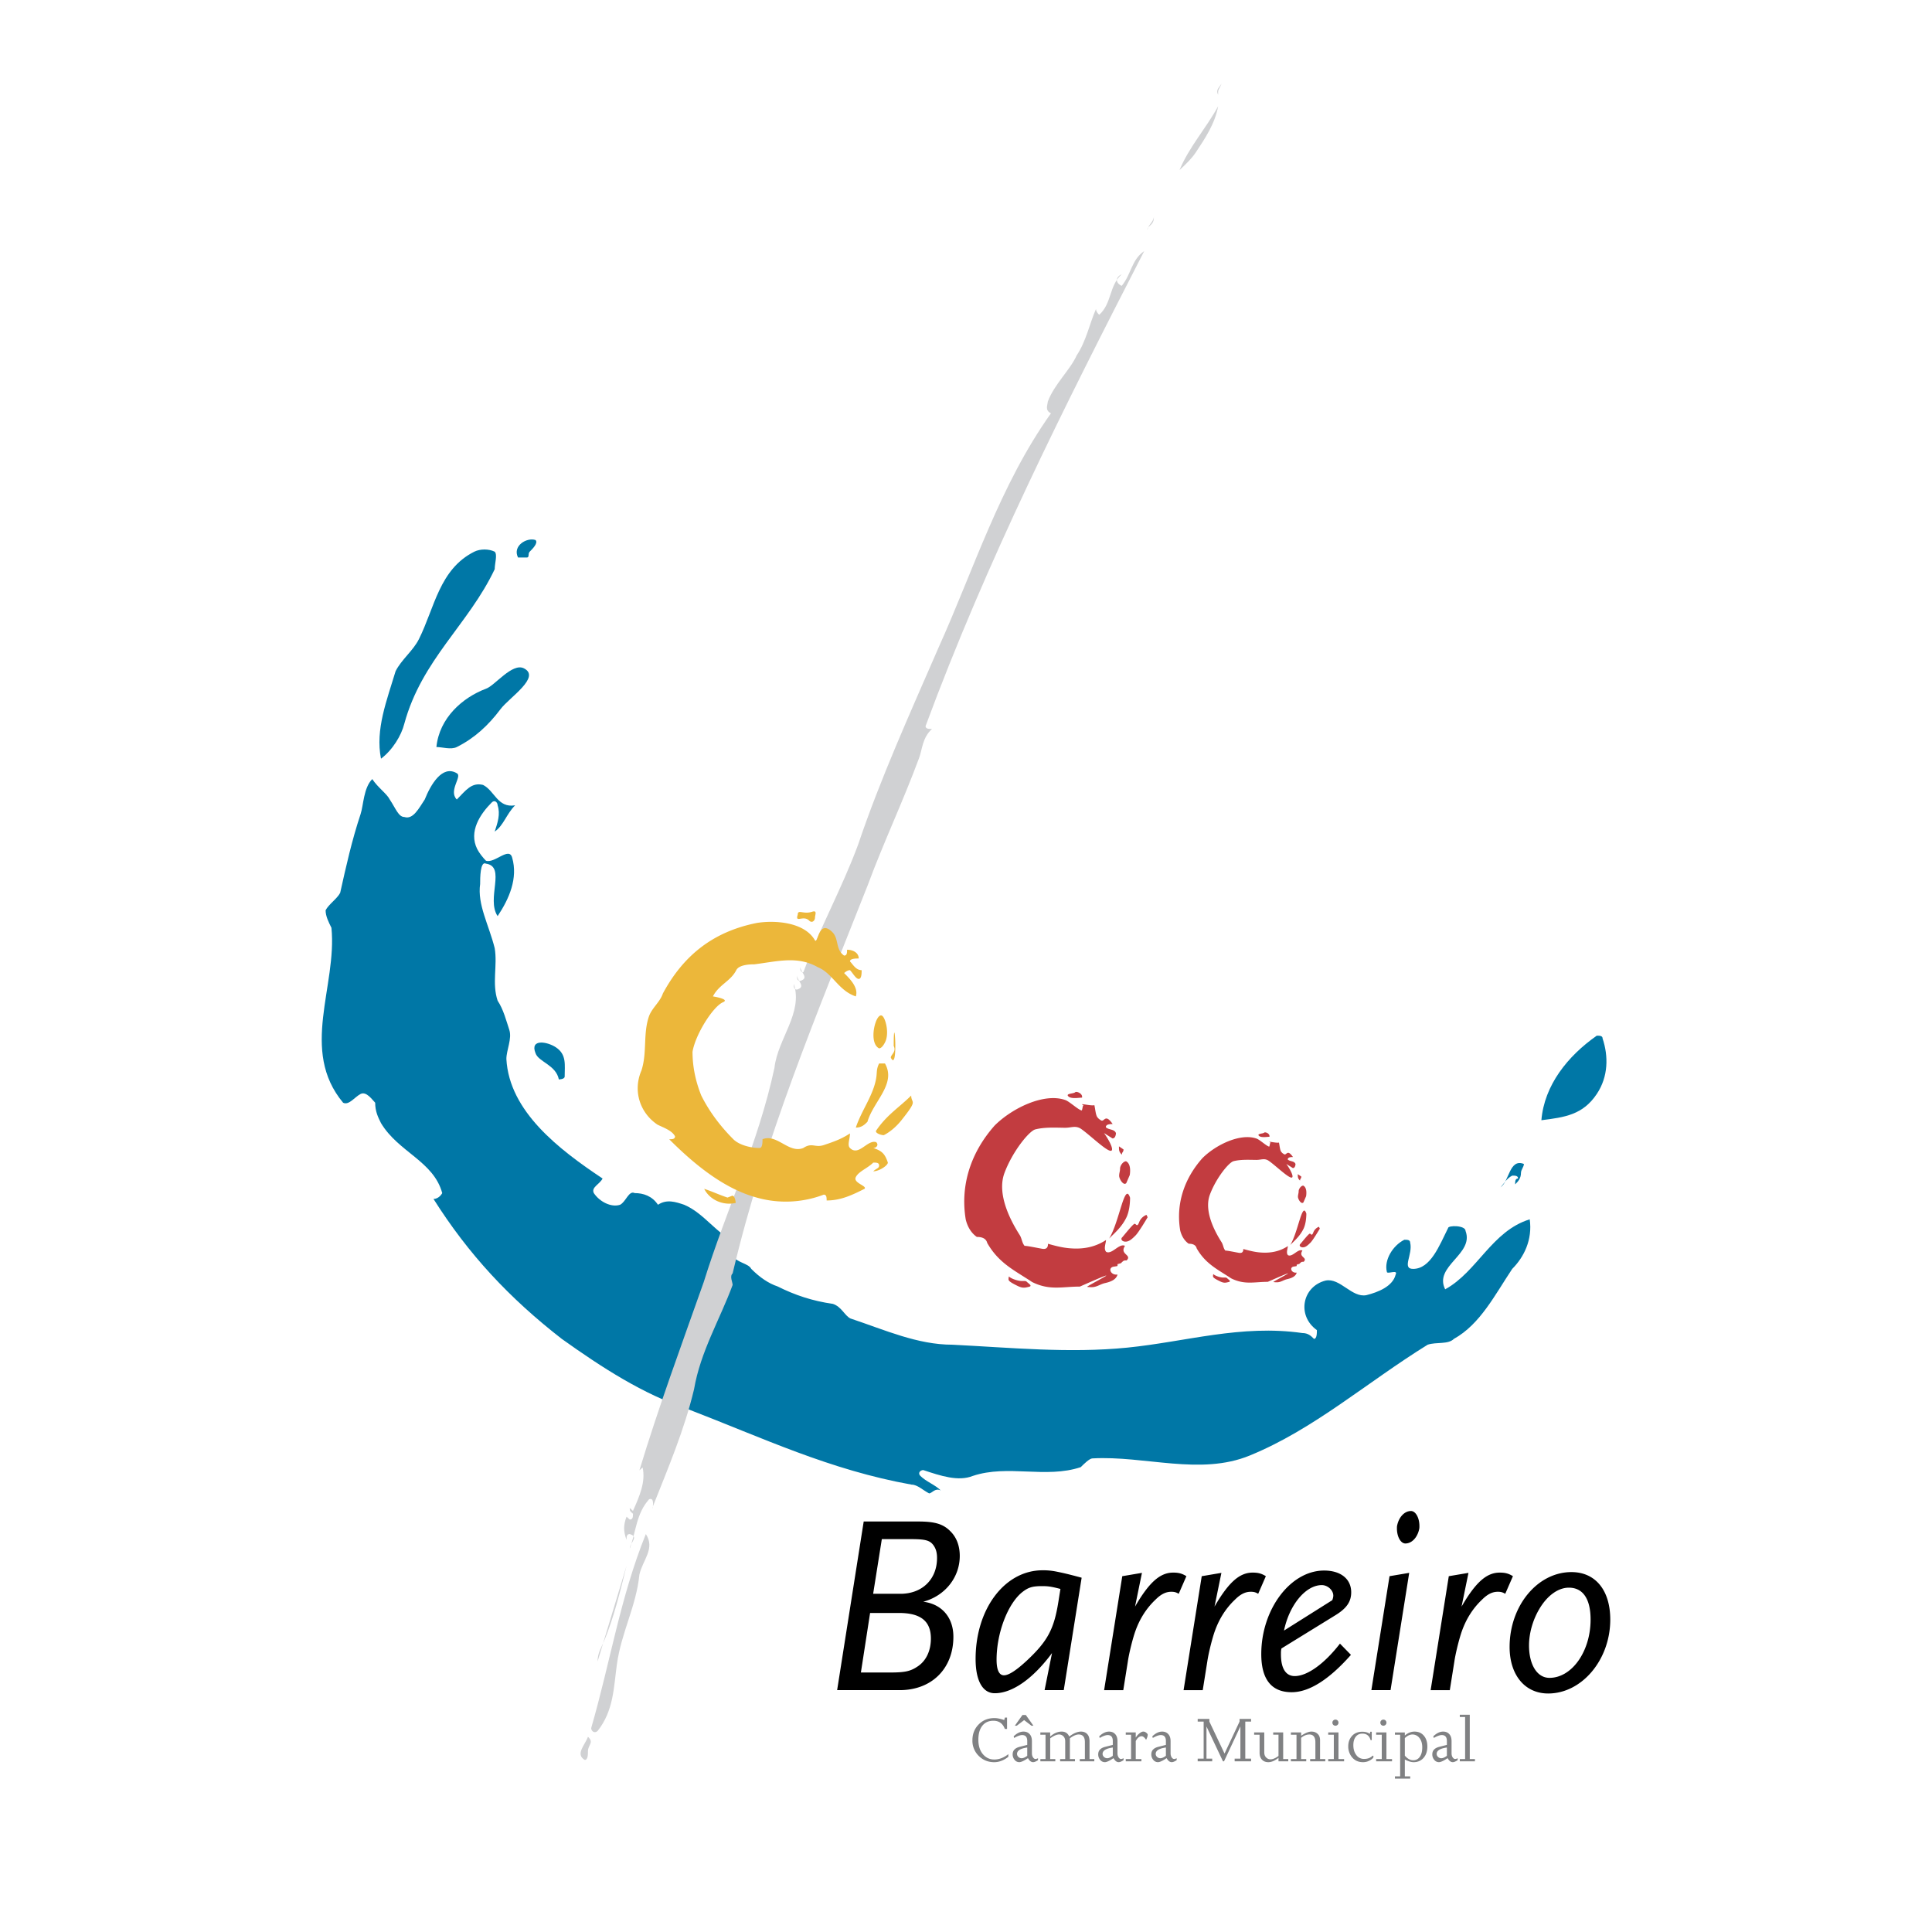 <svg xmlns="http://www.w3.org/2000/svg" width="2500" height="2500" viewBox="0 0 192.756 192.756"><g fill-rule="evenodd" clip-rule="evenodd"><path fill="#fff" d="M0 0h192.756v192.756H0V0z"/><path d="M47.612 84.712c.184.369.582.873.873 1.164.873.291 2.327-1.455 2.618-.291.582 2.036-.291 4.072-1.455 5.817-1.163-1.745.873-4.945-1.163-5.236-.582-.291-.582 1.455-.582 2.037-.291 2.036.873 4.072 1.454 6.399.291 1.745-.291 3.491.291 5.237.583.873.873 2.035 1.164 2.908.291.871-.291 2.035-.291 2.908.291 5.236 5.236 9.018 9.599 11.926-.291.582-1.164.873-.873 1.455.582.873 1.746 1.455 2.618 1.164.582-.291.873-1.455 1.455-1.164.873 0 1.745.291 2.326 1.164.873-.582 1.746-.291 2.618 0 2.036.873 3.2 2.908 5.236 3.781.291 0 0 .873-.582 1.164.582.871 1.746.871 2.036 1.453.873.873 1.746 1.455 2.618 1.746 1.745.873 3.491 1.455 5.527 1.744.873.293 1.164 1.164 1.746 1.455 3.49 1.164 6.69 2.619 10.181 2.619 5.818.291 11.634.871 17.453.291 5.816-.584 11.344-2.328 17.453-1.455.582 0 .873.291 1.164.582.291 0 .291-.582.291-.873-2.037-1.455-1.455-4.363.871-4.945 1.455-.291 2.619 1.746 4.072 1.455 1.164-.291 2.619-.873 2.91-2.037.291-.582-.873 0-.873-.291-.291-1.164.582-2.617 1.746-3.199.289 0 .58 0 .58.291.291 1.164-.871 2.617.291 2.617 1.746 0 2.619-2.326 3.492-4.072 0-.291 1.744-.291 1.744.291.873 2.328-3.199 3.49-2.035 5.818 3.199-1.746 4.652-5.818 8.436-6.982.291 2.037-.582 3.781-1.746 4.945-1.746 2.619-3.199 5.527-5.818 6.982-.58.582-1.744.289-2.617.582-6.109 3.781-11.344 8.436-17.744 11.053-4.945 2.037-10.473 0-15.707.291-.291 0-.873.582-1.164.873-3.49 1.162-7.271-.291-10.762.873-1.455.58-3.2 0-4.946-.582-.291 0-.582.289-.291.582.582.58 1.455.871 2.037 1.453-.582-.291-.873.291-1.164.291-.582-.291-1.164-.873-1.745-.873-8.145-1.453-14.835-4.654-22.398-7.562-4.363-1.455-8.436-4.072-12.508-6.98-5.236-4.072-9.308-8.436-12.799-13.963.582 0 .873-.582.873-.582-.873-3.199-4.363-4.072-6.108-6.98-.291-.582-.582-1.164-.582-2.037-.291-.291-.873-1.164-1.454-.873-.582.293-1.164 1.164-1.746.873-4.363-5.236-.582-11.635-1.164-17.453-.291-.582-.582-1.164-.582-1.746.291-.582 1.164-1.164 1.455-1.745.582-2.618 1.164-5.236 2.036-7.854.291-.873.291-2.618 1.164-3.491.582.873 1.454 1.455 1.745 2.037.582.872.873 1.745 1.454 1.745.873.291 1.455-.873 2.036-1.745.582-1.455 1.746-3.491 3.2-2.619.582.292-.873 1.746 0 2.619.873-.873 1.454-1.746 2.618-1.455 1.163.582 1.454 2.327 3.199 2.036-.873.873-1.163 2.036-2.036 2.618.291-.873.582-1.745.291-2.618 0-.291-.291-.582-.582-.291-1.163 1.165-2.327 2.91-1.454 4.655zm-5.818-20.943c1.572-3.144 2.037-6.981 5.527-8.727.582-.291 1.455-.291 2.036 0 .291.292 0 1.164 0 1.745-2.618 5.527-7.272 9.018-9.018 15.417-.291 1.164-1.164 2.618-2.327 3.491-.582-2.909.582-5.817 1.455-8.727.582-1.162 1.745-2.035 2.327-3.199zm8.145 6.981c-1.234 1.646-2.618 2.908-4.363 3.781-.582.291-1.455 0-2.036 0 .291-2.909 2.618-4.945 4.945-5.817.873-.291 2.618-2.618 3.782-2.037 1.744.873-1.455 2.91-2.328 4.073zm2.909-15.708c-.206.206 0 .582-.291.582h-.873c-.582-1.164.873-2.036 1.745-1.745.291.291-.29.872-.581 1.163zm2.617 49.452c1.083.721.873 1.744.873 2.908 0 .291-.582.291-.582.291-.292-1.455-2.037-1.746-2.328-2.619-.58-1.455 1.165-1.162 2.037-.58zm103.846 4.652c-1.389 2.084-3.199 2.328-5.527 2.619.291-3.492 2.619-6.4 5.527-8.436.291 0 .582 0 .582.289.582 1.747.582 3.784-.582 5.528zm-7.563 7.856c0 .58-.291.871-.582 1.162 0-.291 0-.582.291-.582 0-.291-.291-.291-.582-.291-.582.291-.873.873-1.164 1.164.873-.582.873-2.908 2.328-2.326 0 .291-.291.582-.291.873z" fill="#0077a6"/><path d="M106.293 109.754c.414.146 1.271.963 1.619 1.035.072.016.104-.512.176-.502.113.014-.238-.115-.121-.119.205-.008.982.174 1.219.094.084.34.129.988.297 1.201.139.172.182.193.357.309.35.229.4-.746 1.172.373-.291 0-.682.027-.682.318.291.289.854.164 1.01.59 0 0-.01.527-.346.527l-.846-.535c.51.709.994 1.648.729 1.762-.383.164-2.193-1.627-3.064-2.209-.545-.326-.945-.07-1.592-.08-1.08-.018-2.027-.062-2.926.162-.609.154-2.264 2.174-3.078 4.346-.701 1.877.287 4.258 1.514 6.182.227.354.221.773.492 1.09.289 0 1.172.189 1.744.291.51.092.592-.207.592-.498.762.219 1.439.383 2.098.443 1.102.102 2.418.02 3.691-.818 0 .293-.271.891.02 1.184.582.289 1.291-.891 1.873-.602-.582.873.744.873.162 1.455-.291 0-.291 0-.582.291-.291 0-.225.285-.225-.006-.291.291.189.242-.465.334-.645.088-.328.891.363.789-.117.477-.623.715-1.238.85-.457.102-.76.363-1.227.406a2.752 2.752 0 0 1-.559-.025c-.139-.016 2.018-1.119 1.896-1.129-.139-.012-2.551 1.072-2.631 1.1-1.746 0-3.016.418-4.76-.455-1.746-1.162-3.318-1.863-4.48-3.898-.107-.43-.486-.602-1.039-.602-.557-.393-.918-.992-1.102-1.727-.582-3.49.556-6.766 2.881-9.385 1.747-1.745 4.951-3.296 7.058-2.542zm.969-.774c-.141.143-.969.109-.676.4.289.291 1.076.131 1.367.131.096-.411-.549-.671-.691-.531zm5.451 8.264l-.346.799c-.291.291-.709-.436-.709-.727s.09-.436.09-.727.309-.729.6-.729c.584.292.365 1.384.365 1.384zm-.619-2.564l-.455-.309c0 .4 0 .545.291.836 0-.291.164-.236.164-.527zm.273 6.818c-.469.938-1.127 1.49-1.709 2.072 1.035-1.672 1.545-5.744 2.09-4.072 0 .582-.09 1.418-.381 2zm2.018-.291s-.51.164-.729.727c-.217.564-.291.164-.453.164-.164 0-1.102 1.209-1.254 1.363-.154.156-.02.418.346.418.363 0 .662-.281.998-.617s1.207-1.818 1.207-1.818l-.115-.237zm-13.727 6.145s.199.219.818.383c.619.162.791-.027.982.162.191.191.58.4.191.492-.393.09-.611.162-1.156-.109-.545-.273-.871-.455-.871-.637s.036-.291.036-.291zM125.379 113.602c.316.113.975.738 1.242.795.055.012.078-.393.133-.385.088.01-.182-.09-.092-.094.156-.004.756.135.936.074.064.26.1.758.229.922.105.131.139.148.275.236.268.178.305-.572.898.287-.223 0-.523.02-.523.244.225.223.656.125.775.453 0 0-.006.404-.266.404l-.648-.41c.391.543.764 1.266.559 1.354-.293.125-1.682-1.25-2.354-1.695-.418-.252-.725-.057-1.223-.064-.828-.012-1.555-.047-2.246.127-.467.117-1.738 1.668-2.363 3.336-.539 1.441.221 3.268 1.164 4.746.172.271.168.596.377.838.223 0 .9.145 1.34.223.391.07.453-.158.453-.381.584.166 1.105.293 1.611.34.846.078 1.855.014 2.834-.629 0 .225-.209.686.016.908.445.223.99-.684 1.438-.461-.447.67.572.67.125 1.117-.223 0-.223 0-.447.223-.223 0-.172.219-.172-.004-.225.223.145.186-.357.256-.494.068-.252.684.279.605-.092.367-.479.549-.951.654-.352.078-.582.279-.941.311a2.123 2.123 0 0 1-.43-.02c-.105-.012 1.549-.859 1.457-.867-.107-.008-1.959.824-2.021.844-1.34 0-2.314.322-3.654-.348-1.342-.893-2.549-1.432-3.441-2.994-.082-.33-.373-.461-.797-.461-.428-.303-.705-.762-.846-1.326-.447-2.682.426-5.197 2.213-7.207 1.338-1.34 3.799-2.53 5.418-1.951zm.742-.594c-.109.109-.742.084-.52.307s.826.102 1.051.102c.073-.317-.422-.519-.531-.409zm4.186 6.346l-.266.613c-.223.225-.545-.334-.545-.559 0-.223.07-.334.07-.559 0-.223.236-.559.459-.559.448.226.282 1.064.282 1.064zm-.477-1.969l-.348-.238c0 .307 0 .42.223.643 0-.224.125-.183.125-.405zm.211 5.234c-.361.721-.865 1.145-1.312 1.592.797-1.283 1.188-4.412 1.605-3.127 0 .447-.07 1.09-.293 1.535zm1.549-.223s-.391.125-.559.559-.223.125-.348.125c-.127 0-.846.928-.963 1.047-.119.119-.016.322.264.322s.51-.217.768-.475c.26-.26.928-1.396.928-1.396l-.09-.182zm-10.539 4.719s.152.166.627.293c.475.125.607-.021.756.125.145.146.445.309.145.377-.299.07-.467.127-.885-.084-.42-.209-.672-.348-.672-.488-.001-.139.029-.223.029-.223z" fill="#c23c40"/><path d="M95.756 155.242c0-.994-.306-1.836-.917-2.447-.714-.74-1.555-.994-3.212-.994h-5.455l-2.651 16.824h6.246c3.186 0 5.353-2.143 5.353-5.328 0-1.912-1.146-3.264-3.008-3.492 2.191-.586 3.644-2.448 3.644-4.563zm-2.268.203c0 2.115-1.479 3.568-3.646 3.568h-2.728l.866-5.455h2.881c1.479 0 1.912.127 2.269.611.255.358.358.741.358 1.276zm-.613 8.03c0 1.199-.458 2.191-1.274 2.754-.739.51-1.274.637-2.83.637h-2.88l.918-5.939h2.88c2.167-.001 3.186.815 3.186 2.548zm15.041-6.067c-1.428-.383-1.887-.484-2.523-.611a6.46 6.46 0 0 0-1.377-.129c-3.773 0-6.68 3.85-6.68 8.846 0 2.193.715 3.42 1.912 3.42 1.76 0 3.824-1.457 5.711-4.006l-.74 3.697h1.912l1.785-11.217zm-2.117 1.121l-.203 1.275c-.434 2.727-1.07 3.926-3.135 5.861-1.098 1.021-1.836 1.48-2.295 1.48-.484 0-.738-.537-.738-1.557 0-2.625 1.096-5.557 2.549-6.729.611-.484 1.02-.611 1.988-.611.56.002.865.027 1.834.281zm12.568-1.273c-.459-.281-.791-.357-1.326-.357-1.299 0-2.396.969-3.797 3.391l.688-3.365-1.963.332-1.811 11.369h1.912l.459-2.881c.127-.867.51-2.371.766-3.061.432-1.197 1.096-2.242 1.988-3.084.561-.561 1.045-.789 1.58-.789.305 0 .484.051.738.203l.766-1.758zm7.928 0c-.459-.281-.791-.357-1.326-.357-1.299 0-2.396.969-3.797 3.391l.688-3.365-1.963.332-1.811 11.369h1.912l.459-2.881c.127-.867.51-2.371.766-3.061.434-1.197 1.096-2.242 1.988-3.084.561-.561 1.045-.789 1.58-.789.307 0 .484.051.738.203l.766-1.758zm8.514 1.605c0-1.326-1.045-2.168-2.701-2.168-3.365 0-6.271 3.875-6.271 8.336 0 2.523 1.02 3.803 3.033 3.803 1.76 0 3.748-1.279 5.914-3.727l-1.096-1.121c-1.555 2.014-3.264 3.238-4.512 3.238-.893 0-1.377-.766-1.377-2.168 0-.279 0-.355.051-.586l5.379-3.314c1.121-.687 1.58-1.349 1.58-2.293zm-1.786.33c0 .104-.025.256-.102.459l-4.816 3.033c.535-2.574 2.166-4.537 3.771-4.537.587 0 1.147.512 1.147 1.045zm8.592-6.933c0-.84-.383-1.504-.842-1.504-.637 0-1.197.588-1.377 1.428-.025.104-.025.205-.025.307 0 .842.383 1.504.842 1.504.637 0 1.197-.586 1.377-1.428.025-.102.025-.204.025-.307zm-1.019 4.666l-1.963.332-1.811 11.369h1.912l1.862-11.701zm10.349.332c-.459-.281-.791-.357-1.326-.357-1.301 0-2.396.969-3.799 3.391l.689-3.365-1.963.332-1.811 11.369h1.912l.459-2.881c.127-.867.51-2.371.766-3.061.432-1.197 1.096-2.242 1.988-3.084.561-.561 1.043-.789 1.58-.789.305 0 .484.051.738.203l.767-1.758zm9.711 4.332c0-2.93-1.479-4.74-3.875-4.74-3.389 0-6.168 3.365-6.168 7.469 0 2.805 1.529 4.643 3.85 4.643 3.365-.001 6.193-3.37 6.193-7.372zm-1.963 0c0 3.162-1.859 5.812-4.104 5.812-1.223 0-2.039-1.301-2.039-3.238 0-1.172.357-2.498 1.02-3.619.791-1.352 1.887-2.141 2.957-2.141 1.403 0 2.166 1.121 2.166 3.186z"/><path d="M100.193 171.609l.062-.248h.219v1.139h-.219c-.203-.547-.584-.82-1.145-.82-.471 0-.838.166-1.102.498s-.396.797-.396 1.395c0 .637.168 1.137.502 1.498.293.316.652.475 1.082.475.494 0 .963-.18 1.406-.537v.268c-.453.357-.922.537-1.406.537-.613 0-1.129-.209-1.549-.629a2.107 2.107 0 0 1-.629-1.547c0-.641.209-1.172.627-1.594.416-.422.939-.631 1.57-.631.271-.001.596.064.978.196zm3.369 3.809v.193c-.201.135-.365.201-.486.201-.199 0-.371-.135-.516-.402-.393.268-.682.402-.869.402a.586.586 0 0 1-.463-.232.83.83 0 0 1-.195-.551c0-.383.236-.631.707-.75l.748-.191v-.387c0-.396-.168-.594-.508-.594-.197 0-.465.096-.799.289l-.049-.162c.328-.316.654-.473.975-.473.25 0 .447.074.594.225.17.164.254.408.254.729v1.215c0 .15.035.283.105.395.07.113.158.17.262.17a.66.66 0 0 0 .24-.077zm-1.074-.24v-.828c-.678.094-1.018.307-1.018.637 0 .117.047.219.139.303a.463.463 0 0 0 .328.129c.151-.001.334-.081.551-.241zm-1.236-3.004l.756-1.066h.34l.756 1.066h-.197l-.729-.559-.734.559h-.192zm3.06 3.328v-2.43h-.516v-.227h.98v.41c.373-.33.754-.494 1.145-.494.363 0 .615.164.756.494.434-.33.824-.494 1.174-.494.258 0 .465.082.621.246s.232.41.232.734v1.76h.475v.227h-1.449v-.227h.51v-1.689c0-.508-.207-.762-.623-.762-.248 0-.541.127-.875.381v2.07h.508v.227h-1.482v-.227h.508v-1.773c0-.207-.059-.373-.176-.494a.591.591 0 0 0-.445-.184c-.23 0-.523.127-.877.381v2.07h.51v.227h-1.49v-.227h.514v.001zm7.786-.084v.193c-.203.135-.365.201-.488.201-.197 0-.369-.135-.516-.402-.391.268-.68.402-.869.402a.592.592 0 0 1-.463-.232.838.838 0 0 1-.193-.551c0-.383.234-.631.707-.75l.748-.191v-.387c0-.396-.17-.594-.51-.594-.197 0-.463.096-.797.289l-.049-.162c.328-.316.654-.473.975-.473.248 0 .447.074.592.225.17.164.256.408.256.729v1.215c0 .15.035.283.105.395.07.113.156.17.262.17a.696.696 0 0 0 .24-.077zm-1.075-.24v-.828c-.678.094-1.018.307-1.018.637 0 .117.047.219.139.303a.463.463 0 0 0 .328.129c.151-.001.335-.081.551-.241zm1.823.324v-2.43h-.529v-.227h.996v.523c.09-.16.211-.303.365-.426.152-.121.279-.182.387-.182.104 0 .205.037.299.115.096.078.143.141.143.188 0 .141-.055.316-.162.523-.15-.24-.299-.361-.445-.361-.221 0-.416.16-.586.48v1.795h.564v.227h-1.561v-.227h.529v.002zm4.55-.084v.193c-.203.135-.365.201-.488.201-.197 0-.369-.135-.516-.402-.391.268-.68.402-.869.402a.592.592 0 0 1-.463-.232.838.838 0 0 1-.193-.551c0-.383.234-.631.705-.75l.75-.191v-.387c0-.396-.17-.594-.51-.594-.197 0-.463.096-.797.289l-.051-.162c.33-.316.656-.473.977-.473.248 0 .447.074.592.225.17.164.256.408.256.729v1.215c0 .15.035.283.105.395.07.113.158.17.262.17a.683.683 0 0 0 .24-.077zm-1.074-.24v-.828c-.678.094-1.018.307-1.018.637 0 .117.047.219.137.303a.472.472 0 0 0 .33.129c.151-.001.334-.081.551-.241zm3.766.281v-3.695h-.594v-.268h1.166v.268l1.512 3.188 1.498-3.188v-.268h1.15v.268h-.578v3.695h.578v.27h-1.639v-.27h.572v-3.215l-1.631 3.484h-.107l-1.645-3.477v3.207h.572v.27h-1.449v-.27h.595v.001zm7.935-2.613v2.656h.508v.227h-.975v-.348c-.367.289-.705.432-1.01.432-.254 0-.459-.074-.615-.227-.174-.168-.262-.404-.262-.705v-1.809h-.543v-.227h1.01v1.992c0 .221.068.396.205.523a.586.586 0 0 0 .416.168c.23 0 .498-.111.799-.338v-2.119h-.529v-.227h.996v.002zm1.329 2.656v-2.43h-.559v-.227h1.023v.332c.406-.277.748-.416 1.025-.416.25 0 .455.074.617.225.164.15.244.361.244.629v1.887h.523v.227h-1.512v-.227h.523v-1.668c0-.521-.201-.783-.602-.783-.277 0-.551.109-.82.332v2.119h.51v.227h-1.533v-.227h.561zm4.189-2.656v2.656h.559v.227h-1.584v-.227h.559v-2.43h-.559v-.227h1.025v.001zm-.305-1.28c.086 0 .156.029.217.088a.294.294 0 0 1 .088.217.293.293 0 0 1-.088.215.297.297 0 0 1-.217.088c-.084 0-.156-.029-.215-.088s-.088-.131-.088-.215c0-.086.029-.158.088-.217s.131-.088.215-.088zm3.623 1.209v.84h-.113c-.121-.434-.395-.65-.818-.65-.287 0-.51.105-.668.314-.158.207-.236.484-.236.832 0 .402.098.732.297.99a.912.912 0 0 0 .756.387c.201 0 .375-.029.516-.086a1.02 1.02 0 0 0 .262-.154c.064-.057.105-.086.119-.086.037 0 .057.041.057.121 0 .084-.096.188-.289.311-.23.146-.48.219-.75.219-.48 0-.855-.176-1.129-.527a1.674 1.674 0 0 1-.348-1.055c0-.398.115-.734.348-1.006.254-.301.607-.449 1.059-.449.301 0 .551.07.75.211l.035-.211h.152v-.001zm1.465.071v2.656h.559v.227h-1.584v-.227h.559v-2.43h-.559v-.227h1.025v.001zm-.304-1.28c.084 0 .156.029.215.088.061.059.09.131.09.217a.287.287 0 0 1-.09.215c-.059.059-.131.088-.215.088s-.156-.029-.215-.088-.088-.131-.088-.215c0-.086.029-.158.088-.217s.131-.088.215-.088zm1.673 5.661v-4.154h-.521v-.227h.988v.311c.297-.264.619-.395.969-.395.387 0 .695.135.928.408.234.273.35.633.35 1.082 0 .465-.125.842-.377 1.129-.252.289-.584.432-.992.432-.25 0-.543-.09-.877-.268v1.682h.537v.225h-1.525v-.225h.52zm.467-3.817v1.752c.264.307.541.459.834.459a.768.768 0 0 0 .656-.338c.166-.227.248-.545.248-.955 0-.404-.104-.727-.311-.967a.86.86 0 0 0-.664-.311c-.259.001-.513.12-.763.36zm5.27 2.008v.193c-.201.135-.365.201-.486.201-.199 0-.371-.135-.516-.402-.393.268-.682.402-.869.402a.586.586 0 0 1-.463-.232.83.83 0 0 1-.195-.551c0-.383.236-.631.707-.75l.748-.191v-.387c0-.396-.17-.594-.508-.594-.197 0-.465.096-.799.289l-.049-.162c.33-.316.654-.473.975-.473.25 0 .447.074.594.225.17.164.254.408.254.729v1.215c0 .15.035.283.105.395.07.113.158.17.262.17a.672.672 0 0 0 .24-.077zm-1.075-.24v-.828c-.678.094-1.018.307-1.018.637 0 .117.047.219.139.303a.463.463 0 0 0 .328.129c.151-.001.335-.081.551-.241zm1.819.324v-4.197h-.531v-.225h.996v4.422h.516v.227h-1.512v-.227h.531z" fill="#808183"/><path d="M61.547 166.055c.445-3.205 1.925-5.779 2.246-8.957.32-1.445 1.604-2.6.642-4.045-2.566 6.355-3.529 12.713-5.453 19.359 0 .287.32.578.641.287 1.604-2.021 1.604-4.332 1.924-6.644zm-1.283-2.311c-.251.604-.642 1.154-.642 2.021l2.887-9.535c-.641 2.602-1.282 5.202-2.245 7.514zm-1.603 10.979c0-.646.641-.867 0-1.443-.32.865-1.283 1.732-.32 2.311.32-.001.32-.579.32-.868zm60.628-159.496c-.369.554-.963 1.156-1.605 1.734.963-2.312 2.568-4.045 3.85-6.357-.321 1.733-1.282 3.179-2.245 4.623zm-4.49 7.224c-.322.289-.322.289-.322.578 0-.578.643-.867.643-1.445-.001.289-.001.578-.321.867zm6.734-13.291v.289c-.32-.578.322-.867.322-1.156 0 .289-.322.578-.322.867zM91.702 75.616c-1.639 4.429-3.529 8.379-5.133 12.713-5.133 13.003-10.266 25.138-13.474 38.718-.32.289 0 .869 0 1.156-1.282 3.467-3.208 6.646-3.849 10.402-.962 4.045-2.566 7.801-4.17 11.846 0 .291.321-1.154-.32-.865-1.283 1.443-1.283 3.178-1.925 4.912 0-.578.962-1.156 0-1.445-.321 0-.321.289-.321.578-.321-.867-.321-1.445 0-2.312l.321.289c.321 0 .321-.289.321-.578-.321-.287-.321-.287-.321-.578l.321.291c.642-1.445 1.283-2.891.962-4.336l-.32.289c1.924-6.355 4.17-12.424 6.416-18.779 2.246-7.225 5.453-13.871 7.058-21.383.321-2.889 2.887-5.49 1.925-8.381 0 .291 0 .58.32.58.962-.289 0-.867 0-1.445 0 .289 0 .578.321.578.962-.289 0-.867 0-1.445 0 .289 0 .578.32.578 1.604-4.334 3.85-8.38 5.454-12.714 2.245-6.646 5.132-13.002 8.019-19.648 3.528-7.801 6.095-16.181 11.228-23.404-.643-.289-.32-.867-.32-1.155.641-1.734 2.244-3.179 2.887-4.624.963-1.445 1.283-3.178 1.924-4.623 0 .289.322.578.322.578 1.283-1.156.961-2.89 2.246-4.045-.643.289-.643.867 0 1.155.961-1.155.961-2.6 2.244-3.467-8.02 15.603-15.719 30.917-21.813 47.386 0 .289.32.289.642.289-.965.866-.965 2.022-1.285 2.889z" fill="#d0d1d3"/><path d="M73.457 96.793c-.552 1.104-1.745 1.455-2.327 2.619 0 0 1.743.266 1.003.582-.987.42-2.749 3.199-3.04 4.943 0 1.455.291 2.908.873 4.363.872 1.746 2.036 3.199 3.2 4.363.582.582 1.746.873 2.618.873.291 0 .291-.582.291-.873 1.455-.582 2.618 1.455 4.072.873.873-.582 1.164 0 2.036-.291.873-.291 1.746-.582 2.618-1.164 0 .582-.291 1.164 0 1.455.873.873 1.745-.873 2.618-.582.291.291 0 .582-.291.582.873.291 1.163.582 1.454 1.455 0 .291-.873.871-1.454.871.291-.289.582-.289.582-.58s-.291-.291-.582-.291c-.582.582-1.455.871-1.745 1.453-.292.582 1.163.873.873 1.164-1.164.582-2.327 1.164-3.782 1.164 0-.291 0-.582-.291-.582a10.627 10.627 0 0 1-6.69.291c-3.2-.873-6.109-3.199-8.727-5.818.291 0 .582 0 .582-.291-.291-.582-1.163-.873-1.745-1.162-1.745-1.164-2.483-3.357-1.611-5.395.583-1.744.157-3.623.739-5.369.291-.873 1.113-1.453 1.404-2.326 2.036-3.782 4.995-6.162 9.358-7.034 1.745-.291 4.729-.119 5.794 1.697.329.561.343-2.197 1.769-.772.65.65.291 1.745 1.164 2.327.291 0 .291-.291.291-.582.582 0 1.164.291 1.164.873-.291 0-.873 0-.873.291.291.291.582.873 1.164.873 0 .291 0 .873-.291.873s-.582-.582-.873-.873c-.291 0-.582.291-.582.291.582.582 1.454 1.455 1.164 2.328-1.746-.584-2.327-2.328-3.782-2.91-2.036-1.163-4.024-.582-6.351-.291-.292 0-1.503 0-1.794.582zm14.934 6.982c-.092.275-.39.82-.681.82-1.164-.582-.265-3.826.352-3.209.291.292.619 1.514.329 2.389zm-.972 3.782c.095-.574 0-.873.291-1.455h.582c1.164 2.035-1.163 3.781-1.745 5.818-.291.291-.582.58-1.163.58.581-1.744 1.744-3.199 2.035-4.943zm2.494 4.238c-.514.643-1.156 1.17-1.739 1.461-.291 0-.917-.223-.754-.465 1.072-1.58 2.327-2.326 3.49-3.49 0 .873.747.31-.997 2.494zm-1.039-6.275c.805 1.611.291-5.277.291-1.164.291.582-.291.873-.291 1.164zm-8.145-13.672c.291.291.582 0 .582-.291s.262-.769-.292-.588c-.873.284-1.429-.284-1.429.297-.29.873.557 0 1.139.582zm-8.145 27.634l.476-.186c.291 0 .346.717.346.717-1.164.291-2.568-.24-3.149-1.404.873.291 1.454.582 2.327.873z" fill="#ecb73a"/></g></svg>